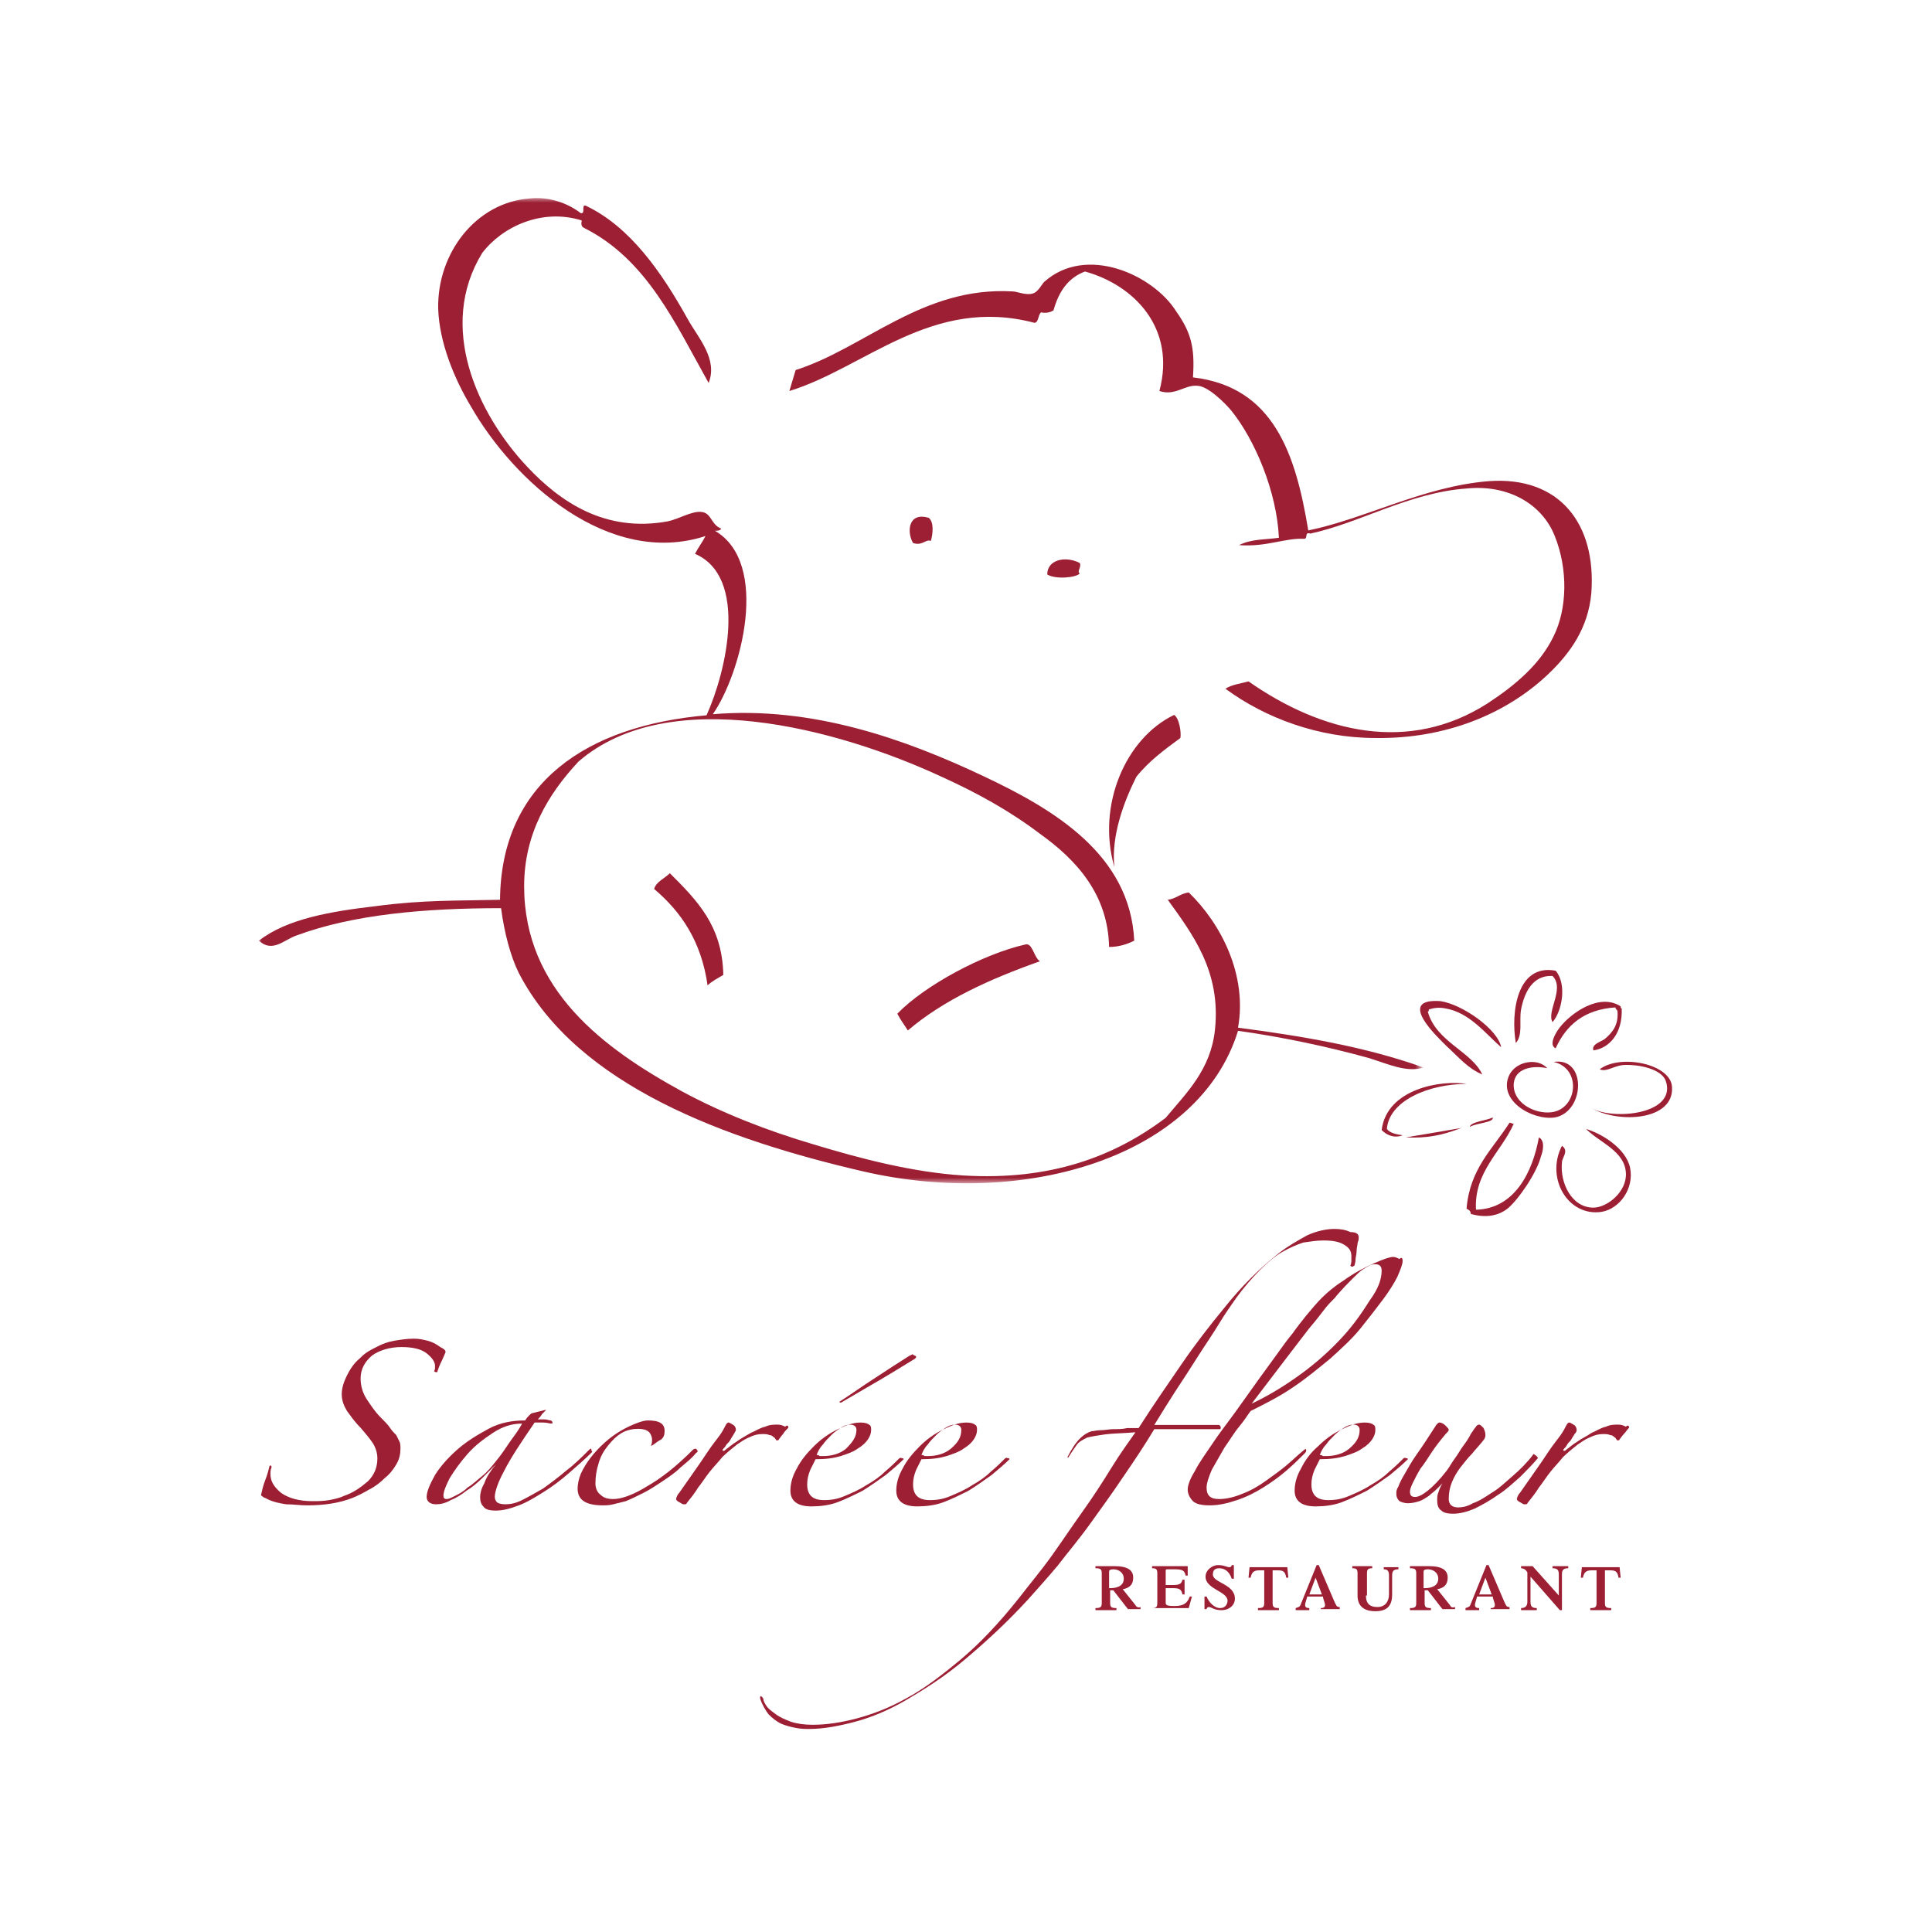 <?xml version="1.0" encoding="utf-8"?>
<!-- Generator: Adobe Illustrator 22.1.0, SVG Export Plug-In . SVG Version: 6.00 Build 0)  -->
<svg version="1.1" id="Layer_1" xmlns="http://www.w3.org/2000/svg" xmlns:xlink="http://www.w3.org/1999/xlink" x="0px" y="0px"
	 viewBox="0 0 184.3 184.3" style="enable-background:new 0 0 184.3 184.3;" xml:space="preserve">
<style type="text/css">
	.st0{filter:url(#Adobe_OpacityMaskFilter);}
	.st1{fill:#FFFFFF;}
	.st2{mask:url(#mask-2_1_);fill:#9C1F34;}
	.st3{fill:#9C1F34;}
</style>
<title>logo_sakure</title>
<desc>Created with Sketch.</desc>
<g id="TOP">
	<g id="SLIDER" transform="translate(-144, -2752)">
		<g transform="translate(0, 2608)">
			<g id="サクレ">
				<g id="logo_sakure" transform="translate(144, 144)">
					<g id="Page-1">
						<g id="Group-3" transform="translate(0, 0.233)">
							<g id="Clip-2">
							</g>
							<defs>
								<filter id="Adobe_OpacityMaskFilter" filterUnits="userSpaceOnUse" x="24.5" y="18.6" width="111.2" height="94.1">
									<feColorMatrix  type="matrix" values="1 0 0 0 0  0 1 0 0 0  0 0 1 0 0  0 0 0 1 0"/>
								</filter>
							</defs>
							<mask maskUnits="userSpaceOnUse" x="24.5" y="18.6" width="111.2" height="94.1" id="mask-2_1_">
								<g class="st0">
									<polygon id="path-1_1_" class="st1" points="24.5,112.8 24.5,18.6 135.7,18.6 135.7,112.8 									"/>
								</g>
							</mask>
							<path id="Fill-1" class="st2" d="M55.4,20.1c0.5,0.1,0-0.9,0.5-0.7c4.2,2,7.2,6.3,9.7,10.8c1,1.8,2.9,3.8,2,6.1
								c-3.2-5.7-5.9-11.8-11.9-14.8c-0.2-0.1-0.3-0.3-0.2-0.7c-3.8-1.2-7.6,0.6-9.5,3.1c-4.3,7-0.5,15.3,4.3,20.4
								c3.1,3.3,7.4,6.3,13.4,5.2c1-0.2,2.3-1,3.2-0.9c1,0.1,0.9,1.2,1.9,1.6c-0.1,0.2-0.4,0.2-0.6,0.2c5.3,3.1,2.5,13.6-0.2,17.5
								c9.5-0.8,18.4,2.4,25.8,5.9c6.8,3.2,14,7.5,14.4,15.7c-0.6,0.3-1.4,0.6-2.4,0.6c-0.1-5-3.1-8.3-6.6-10.8
								c-2.9-2.2-6-3.9-9.3-5.4c-10.1-4.7-26.1-8.9-34.7-1.5c-2.9,3.1-5.2,6.9-5.2,11.9c0,9.9,7.6,15.5,15.1,19.6
								c3.7,2,8,3.7,12.4,5c4.6,1.4,9.6,2.7,14.4,3c8.3,0.5,14.4-1.8,19.3-5.5c2-2.4,4.3-4.6,4.7-8.4c0.6-5.6-2.2-9.2-4.5-12.4
								c0.8-0.1,1.2-0.6,2-0.7c3.1,3,5.6,7.9,4.7,12.9c6.1,0.8,12.1,1.8,17.7,3.8c-1.6,0.5-3.3-0.3-5.2-0.9c-4-1.1-8.2-2-12.5-2.6
								c-3.7,12-20.3,17-35.8,13.4c-12.9-3-27.2-8.1-32.8-18.9c-0.8-1.6-1.4-3.9-1.7-6.2c-7.3,0-14.1,0.6-19.5,2.6
								c-1.2,0.4-2.3,1.7-3.6,0.5c2.7-2.1,6.9-2.8,11.2-3.3c4.5-0.6,7.8-0.5,11.8-0.6C47.8,74.4,56,69,67.4,68
								c1.9-4.2,4-13.2-1.1-15.4c0.3-0.6,0.7-1.1,1-1.7c-9.2,3-18.3-5.2-22.4-12.4c-1.5-2.5-3-6-3.1-9.3c-0.1-5.3,3.6-10.1,8.7-10.5
								C52.3,18.5,54.1,19.1,55.4,20.1"/>
						</g>
						<path id="Fill-4" class="st3" d="M113.8,36c7.7,0.9,9.8,7.3,11,14.6c5.4-1.1,11-4.2,17.2-4.7c6.8-0.5,10.3,4.1,9.8,10.7
							c-0.3,3.3-2,5.7-4.1,7.7c-4,3.8-9.8,6.2-16.5,6.1c-5.4,0-10.5-1.9-14.3-4.7c0.6-0.4,1.5-0.5,2.2-0.7c7,4.9,15.3,6.9,22.8,2.1
							c2.6-1.7,5-3.7,6.3-6.4c1.3-2.6,1.4-6.4,0.1-9.6c-1.2-3-4.4-4.9-8.4-4.5c-5.5,0.4-10.2,3.3-14.9,4.3c-0.6-0.2-0.2,0.5-0.6,0.5
							c-1.8-0.1-3.6,0.8-6.2,0.6c1.2-0.6,2.4-0.5,3.8-0.7c-0.2-4.4-2.3-9.4-4.6-12.2c-0.6-0.7-2.2-2.3-3.2-2.3
							c-1.2-0.1-2.1,1-3.6,0.5c1.6-6-2.4-10.1-7.1-11.4c-1.6,0.6-2.5,1.9-3,3.7c-0.3,0.2-0.7,0.3-1.2,0.2c-0.3,0.3-0.2,0.9-0.6,1
							c-9.8-2.6-16.2,4.3-23.4,6.5c0.2-0.7,0.4-1.3,0.6-2c6.6-2.1,12.1-8,20.7-7.5c0.4,0,1.3,0.4,1.9,0.2c0.5-0.1,0.9-0.9,1.1-1.1
							c4-3.6,10.4-0.7,12.6,2.8C113.6,31.7,114,33.1,113.8,36"/>
						<path id="Fill-6" class="st3" d="M88.6,49.4c0.5,0.4,0.4,1.5,0.2,2.2c-0.5-0.2-0.8,0.5-1.7,0.2C86.5,50.8,86.6,48.8,88.6,49.4
							"/>
						<path id="Fill-8" class="st3" d="M103,53.7c0.2,0.4-0.3,0.8,0,1c-0.3,0.4-2.3,0.6-3.1,0.1C99.9,53.4,101.6,53,103,53.7"/>
						<path id="Fill-10" class="st3" d="M106.3,82.7c-1.7-5.9,1.1-12.3,5.7-14.5c0.5,0.3,0.7,1.7,0.6,2.2c-1.5,1.1-3,2.2-4.2,3.7
							C107.2,76.5,106,79.7,106.3,82.7"/>
						<path id="Fill-12" class="st3" d="M69,93c-0.5,0.3-1.1,0.6-1.5,1c-0.6-4.2-2.5-7-5.1-9.2c0.2-0.7,1-1,1.5-1.5
							C66.5,85.9,68.9,88.3,69,93"/>
						<path id="Fill-14" class="st3" d="M99.2,91.7c-4.8,1.7-9.2,3.7-12.6,6.6c-0.3-0.5-0.7-1-1-1.6c2.6-2.7,8.2-5.7,12.2-6.6
							C98.5,89.9,98.6,91.3,99.2,91.7"/>
						<path id="Fill-16" class="st3" d="M148.4,92.6c1.1,1.3,0.6,3.9-0.3,4.9c-0.6-1,1.2-3.2,0-4.4c-1.9-0.1-2.7,1.6-3,3.2
							c-0.2,1.1,0.2,2.4-0.5,3.2C144.1,96.6,144.7,91.9,148.4,92.6"/>
						<path id="Fill-18" class="st3" d="M152,100.2c-0.2-0.6,0.7-0.8,1.1-1.1c0.7-0.6,1.3-1.3,1.2-2.6c0-0.2-0.2-0.2-0.2-0.4
							c-3,0.2-4.7,1.7-5.7,3.9c-0.7-0.3,0-1.5,0.4-2c1.1-1.4,3.8-3.3,5.8-2c0,0.1,0,0.2,0.1,0.2C154.8,98.6,153.5,100,152,100.2"/>
						<path id="Fill-20" class="st3" d="M143.2,99.9c-1.5-1.3-3-3.3-5.3-3.7c-0.5-0.1-1-0.1-1.6,0.1c0,0.1,0,0.2-0.1,0.2
							c0.8,2.9,4.2,3.8,5.2,6c-1.4-0.6-2.2-1.6-3.4-2.7c-0.8-0.8-4.9-4.6-0.6-4.3C139.5,95.8,142.9,98.2,143.2,99.9"/>
						<path id="Fill-22" class="st3" d="M147.6,101.9c-1.4-0.3-3.1,0-3.2,1.5c-0.1,1.8,2,2.9,3.6,2.7c2.5-0.3,2.9-4.2,0.2-4.8
							c3.2-0.5,3,4.8,0.1,5.3c-2.2,0.3-5.5-1.7-4.3-4.1C144.7,101.2,146.7,100.9,147.6,101.9"/>
						<path id="Fill-24" class="st3" d="M139.9,103.4c-3.6,0-7.4,1.6-7.6,4.3c0.3,0.4,0.9,0.5,1.5,0.6c-0.8,0.3-1.5,0-2-0.5
							C132.3,103.8,137.6,103,139.9,103.4"/>
						<path id="Fill-26" class="st3" d="M144,107.1c0.2,0,0.2,0.1,0.4,0.1c-1.2,2.7-3.8,4.6-3.6,8.2c3.7-0.1,5.4-3.6,6-6.9
							c0.6,0.3,0.4,1.3,0.2,1.8c-0.4,1.6-2.2,4.2-3.2,5c-0.9,0.7-2.1,0.9-3.5,0.5c0-0.3-0.2-0.4-0.4-0.5
							C140.2,111.5,142.4,109.6,144,107.1"/>
						<path id="Fill-28" class="st3" d="M139.4,107.6c-1.8,0.7-3.3,1-5.3,0.9C135.9,108.2,137.7,107.9,139.4,107.6"/>
						<path id="Fill-30" class="st3" d="M149,109.3c0.7,0.5,0,1.1,0,1.6c-0.2,1.9,0.9,4.3,3,4.3c1.3,0,3.2-1.5,3.1-3.3
							c-0.1-2.1-2.5-2.9-3.8-4.2c1.4,0.4,3.8,1.8,4.2,3.7c0.4,2-1,3.9-2.7,4.2C149.6,116.1,147.4,112.4,149,109.3"/>
						<path id="Fill-32" class="st3" d="M151.8,105.7c2.1,1.2,8.2,0.6,7.1-2.6c-0.4-1.1-2.5-1.6-4.1-1.5c-0.9,0.1-1.6,0.7-2.2,0.4
							c2-1.5,6.8-0.5,6.9,1.7C159.7,106.9,154.4,107.2,151.8,105.7"/>
						<path id="Fill-34" class="st3" d="M142.4,106.6c0.1,0.5-1.5,0.5-2.2,0.9C140.3,107,141.8,106.9,142.4,106.6"/>
						<path id="Fill-36" class="st3" d="M42.5,129c-0.1,0.2-0.2,0.5-0.4,0.9c-0.2,0.4-0.3,0.7-0.4,1c-0.1,0-0.2,0-0.3-0.1
							c0.1-0.1,0.1-0.3,0.1-0.5c0-0.4-0.3-0.8-0.8-1.2c-0.5-0.4-1.3-0.6-2.4-0.6c-1.1,0-2.1,0.3-2.8,0.8c-0.7,0.6-1.1,1.3-1.1,2.2
							c0,0.7,0.2,1.4,0.6,2c0.4,0.6,0.8,1.2,1.3,1.7c0.4,0.4,0.7,0.7,0.9,1c0.2,0.3,0.4,0.5,0.6,0.7c0.1,0.2,0.2,0.4,0.3,0.6
							c0.1,0.2,0.1,0.4,0.1,0.7c0,0.5-0.1,1-0.4,1.5c-0.3,0.5-0.6,0.9-1.1,1.3c-0.4,0.4-0.9,0.8-1.5,1.1c-0.5,0.3-1.1,0.6-1.6,0.8
							c-1.3,0.5-2.7,0.7-4.3,0.7c-0.7,0-1.3-0.1-2-0.1c-0.6-0.1-1.2-0.2-1.8-0.5c-0.1-0.1-0.3-0.1-0.4-0.2c-0.1-0.1-0.2-0.1-0.2-0.2
							c0.1-0.4,0.2-0.9,0.4-1.4c0.2-0.5,0.3-0.9,0.4-1.3c0,0,0-0.1,0.1-0.1c0.1,0,0.1,0.1,0.1,0.2c-0.1,0.2-0.1,0.4-0.1,0.6
							c0,0.7,0.3,1.2,1,1.8c0.7,0.5,1.7,0.8,3,0.8c0.5,0,1,0,1.6-0.1c0.5-0.1,1-0.2,1.4-0.4c0.9-0.3,1.6-0.8,2.3-1.4
							c0.6-0.6,0.9-1.3,0.9-2.2c0-0.4-0.1-0.8-0.3-1.2c-0.2-0.4-0.7-1-1.3-1.7c-0.6-0.6-1-1.2-1.3-1.6c-0.3-0.5-0.5-1-0.5-1.6
							c0-0.6,0.2-1.2,0.5-1.8c0.3-0.6,0.7-1.2,1.2-1.6c0.2-0.2,0.4-0.4,0.7-0.6c0.3-0.2,0.7-0.4,1.1-0.6c0.4-0.2,0.9-0.4,1.5-0.5
							c0.6-0.1,1.2-0.2,1.9-0.2c0.5,0,0.9,0.1,1.3,0.2c0.4,0.1,0.8,0.3,1.2,0.6C42.4,128.7,42.5,128.8,42.5,129"/>
						<path id="Fill-38" class="st3" d="M49.8,135.8c-1,0-1.9,0.3-2.8,0.9c-0.9,0.6-1.7,1.2-2.4,2c-0.7,0.8-1.2,1.5-1.7,2.3
							c-0.4,0.8-0.6,1.3-0.6,1.7c0,0.2,0.1,0.3,0.3,0.3c0.2,0,0.4-0.1,0.8-0.3c0.4-0.2,0.8-0.4,1.2-0.8c0.5-0.3,0.9-0.7,1.4-1.1
							c0.5-0.4,0.9-0.9,1.3-1.4c0.5-0.6,0.9-1.2,1.3-1.8C49.1,136.9,49.5,136.4,49.8,135.8L49.8,135.8z M56.5,138.5
							c-0.7,0.7-1.4,1.3-2.2,2c-0.8,0.7-1.6,1.3-2.4,1.8c-0.8,0.5-1.6,1-2.4,1.3c-0.8,0.3-1.5,0.5-2.2,0.5c-0.6,0-1-0.1-1.2-0.4
							c-0.2-0.2-0.3-0.5-0.3-0.9c0-0.3,0.1-0.8,0.4-1.3c0.2-0.6,0.6-1.2,1.1-1.8c-0.4,0.4-0.8,0.8-1.3,1.3c-0.5,0.5-1,0.9-1.5,1.2
							c-0.5,0.4-1,0.7-1.5,0.9c-0.5,0.3-1,0.4-1.4,0.4c-0.6,0-0.9-0.3-0.9-0.7c0-0.5,0.3-1.2,0.8-2.1c0.5-0.8,1.2-1.6,2.1-2.4
							c0.9-0.8,1.9-1.4,3-2c1.1-0.6,2.3-0.8,3.5-0.8c0.1-0.2,0.3-0.4,0.4-0.5c0.1-0.1,0.2-0.2,0.3-0.2l1.2-0.3l0.1,0
							c-0.1,0.1-0.3,0.3-0.4,0.4c-0.1,0.2-0.3,0.4-0.4,0.5c0.1,0,0.4,0,0.6,0c0.3,0,0.5,0.1,0.6,0.1c0.1,0,0.2,0.1,0.2,0.2
							c0,0.1,0,0.1-0.1,0.1c-0.2,0-0.4-0.1-0.8-0.1c-0.3,0-0.6,0-0.8,0c-1.3,1.9-2.3,3.4-2.9,4.6c-0.6,1.1-0.9,2-0.9,2.5
							c0,0.2,0.1,0.4,0.2,0.5c0.1,0.1,0.4,0.2,0.8,0.2c0.5,0,1-0.1,1.6-0.4c0.6-0.3,1.3-0.7,2-1.1c0.7-0.5,1.5-1.1,2.2-1.7
							c0.8-0.6,1.5-1.3,2.2-2c0.1-0.1,0.1-0.1,0.2-0.1C56.4,138.4,56.5,138.5,56.5,138.5L56.5,138.5z"/>
						<path id="Fill-40" class="st3" d="M66.4,138.6c-0.4,0.5-0.9,0.9-1.5,1.4c-0.5,0.5-1.1,0.9-1.7,1.3c-0.6,0.4-1.2,0.8-1.8,1.1
							c-0.6,0.3-1.2,0.6-1.7,0.8c-0.4,0.1-0.8,0.2-1.2,0.3c-0.4,0.1-0.7,0.1-1,0.1c-1.6,0-2.4-0.5-2.4-1.6c0-0.4,0.1-0.9,0.3-1.4
							c0.5-1.1,1.3-2.1,2.3-3c1-0.9,2.1-1.5,3.2-1.9c0.3-0.1,0.6-0.2,0.9-0.2c1.1,0,1.6,0.3,1.6,1c0,0.4-0.1,0.6-0.3,0.8
							c-0.2,0.1-0.5,0.3-0.9,0.6l-0.1,0c0.1-0.2,0.1-0.4,0.1-0.6c0-0.2-0.1-0.5-0.3-0.7c-0.2-0.2-0.6-0.3-1-0.3
							c-0.5,0-1.1,0.1-1.6,0.4c-0.5,0.3-0.9,0.7-1.3,1.2c-0.4,0.5-0.7,1-0.9,1.7c-0.2,0.6-0.3,1.3-0.3,1.9c0,0.5,0.2,0.9,0.5,1.1
							c0.3,0.3,0.7,0.4,1.2,0.4c0.8,0,1.9-0.4,3.2-1.2c1.4-0.8,2.8-1.9,4.4-3.5c0.1-0.1,0.2-0.1,0.3-0.1
							C66.6,138.4,66.6,138.5,66.4,138.6"/>
						<path id="Fill-42" class="st3" d="M75.2,136.2c-0.2,0.2-0.4,0.4-0.5,0.6c-0.2,0.2-0.3,0.4-0.4,0.5c0,0.1-0.1,0.1-0.2,0.1
							c0,0-0.1,0-0.1-0.1c-0.1-0.1-0.1-0.2-0.2-0.2c-0.1-0.1-0.2-0.2-0.4-0.2c-0.2-0.1-0.4-0.1-0.7-0.1c-0.4,0-0.8,0.1-1.2,0.3
							c-0.5,0.2-0.9,0.5-1.2,0.7c-0.5,0.4-1,0.8-1.4,1.2c-0.4,0.5-0.8,0.9-1.2,1.4c-0.4,0.5-0.7,1-1.1,1.5c-0.3,0.5-0.7,1-1.1,1.5
							c0,0.1-0.1,0.1-0.3,0.1c-0.1,0-0.2-0.1-0.4-0.2c-0.2-0.1-0.3-0.2-0.3-0.3c0-0.1,0.1-0.4,0.3-0.6c0.5-0.7,0.9-1.3,1.4-2
							c0.5-0.7,0.9-1.3,1.3-1.9c0.4-0.6,0.8-1.1,1.1-1.5c0.3-0.4,0.5-0.8,0.6-1c0.1-0.2,0.2-0.3,0.3-0.3c0.1,0,0.2,0.1,0.4,0.2
							c0.2,0.1,0.3,0.3,0.3,0.5c0,0.1-0.1,0.2-0.2,0.4c-0.1,0.2-0.2,0.3-0.3,0.5c-0.1,0.2-0.2,0.3-0.4,0.5c-0.1,0.2-0.2,0.3-0.3,0.4
							c-0.1,0.1-0.1,0.2,0,0.2c0.1,0,0.1,0,0.2-0.1c0.3-0.2,0.6-0.5,1.1-0.8c0.4-0.3,0.8-0.5,1.3-0.8c0.5-0.2,0.9-0.5,1.4-0.6
							c0.4-0.2,0.8-0.2,1.2-0.2c0.3,0,0.5,0.1,0.7,0.2C75.1,135.9,75.2,136,75.2,136.2"/>
						<path id="Fill-44" class="st3" d="M87.4,129.4c0,0,0,0.1-0.1,0.2c-1,0.6-2.1,1.3-3.3,2c-1.2,0.7-2.4,1.4-3.6,2.1
							c-0.1,0.1-0.2,0.1-0.3,0.1c0,0,0-0.1,0-0.1c1.1-0.7,2.2-1.5,3.3-2.2c1.2-0.8,2.3-1.5,3.4-2.2c0.1,0,0.2-0.1,0.2-0.1
							c0.1,0,0.1,0,0.2,0.1C87.3,129.3,87.4,129.4,87.4,129.4 M81.7,136.4c0-0.3-0.2-0.5-0.6-0.5c-0.3,0-0.6,0.1-0.9,0.3
							c-0.3,0.2-0.6,0.4-0.9,0.7c-0.3,0.3-0.6,0.6-0.8,0.9c-0.3,0.3-0.5,0.7-0.6,1c0.1,0,0.2,0,0.3,0.1c0.1,0,0.3,0,0.3,0
							c0.8,0,1.6-0.2,2.2-0.7C81.3,137.6,81.7,137.1,81.7,136.4 M86.2,139.2c-0.5,0.5-1.1,1-1.7,1.5c-0.7,0.5-1.4,1-2.2,1.5
							c-0.8,0.4-1.6,0.8-2.4,1.1c-0.8,0.3-1.7,0.4-2.5,0.4c-1.3,0-2-0.5-2-1.5c0-0.7,0.2-1.4,0.6-2.1c0.4-0.8,1-1.5,1.6-2.1
							c0.7-0.7,1.4-1.2,2.2-1.6c0.8-0.4,1.5-0.7,2.3-0.7c0.4,0,0.7,0.1,0.8,0.2c0.2,0.1,0.2,0.3,0.2,0.5c0,0.3-0.1,0.6-0.3,0.9
							c-0.2,0.3-0.5,0.6-1,0.9c-0.4,0.3-1,0.5-1.6,0.7c-0.7,0.2-1.4,0.3-2.4,0.3c-0.1,0.2-0.3,0.6-0.5,1c-0.2,0.5-0.3,0.9-0.3,1.4
							c0,1,0.5,1.5,1.6,1.5c0.7,0,1.3-0.1,2-0.4c0.7-0.3,1.4-0.6,2-1c0.7-0.4,1.3-0.8,1.8-1.3c0.6-0.5,1-0.9,1.4-1.3
							c0.1,0,0.1-0.1,0.2,0C86.1,139.1,86.2,139.1,86.2,139.2"/>
						<path id="Fill-46" class="st3" d="M91.7,136.4c0-0.3-0.2-0.5-0.6-0.5c-0.3,0-0.6,0.1-0.9,0.3c-0.3,0.2-0.6,0.4-0.9,0.7
							c-0.3,0.3-0.6,0.6-0.8,0.9c-0.3,0.3-0.5,0.7-0.6,1c0.1,0,0.2,0,0.3,0.1c0.1,0,0.3,0,0.3,0c0.8,0,1.6-0.2,2.2-0.7
							C91.4,137.6,91.7,137.1,91.7,136.4 M96.3,139.2c-0.5,0.5-1.1,1-1.7,1.5c-0.7,0.5-1.4,1-2.2,1.5c-0.8,0.4-1.6,0.8-2.4,1.1
							c-0.8,0.3-1.7,0.4-2.5,0.4c-1.3,0-2-0.5-2-1.5c0-0.7,0.2-1.4,0.6-2.1c0.4-0.8,1-1.5,1.6-2.1c0.7-0.7,1.4-1.2,2.2-1.6
							c0.8-0.4,1.5-0.7,2.3-0.7c0.4,0,0.7,0.1,0.8,0.2c0.2,0.1,0.2,0.3,0.2,0.5c0,0.3-0.1,0.6-0.3,0.9c-0.2,0.3-0.5,0.6-1,0.9
							c-0.4,0.3-1,0.5-1.6,0.7c-0.7,0.2-1.4,0.3-2.4,0.3c-0.1,0.2-0.3,0.6-0.5,1c-0.2,0.5-0.3,0.9-0.3,1.4c0,1,0.5,1.5,1.6,1.5
							c0.7,0,1.3-0.1,2-0.4c0.7-0.3,1.4-0.6,2-1c0.7-0.4,1.3-0.8,1.8-1.3c0.6-0.5,1-0.9,1.4-1.3c0.1,0,0.1-0.1,0.2,0
							C96.2,139.1,96.3,139.1,96.3,139.2"/>
						<g id="Group-50" transform="translate(39.312, 80.532)">
							<path id="Fill-48" class="st3" d="M90.3,37.5c0,0.1,0,0.3-0.1,0.5c0,0.2-0.1,0.5-0.1,0.8c0,0.3-0.1,0.6-0.1,0.8
								c0,0.3-0.1,0.5-0.1,0.6c-0.1,0-0.1,0.1-0.2,0.1c-0.1,0-0.1,0-0.2-0.1c0.1-0.2,0.1-0.4,0.1-0.5c0-0.1,0-0.3,0-0.4
								c0-0.5-0.2-0.8-0.7-1.1c-0.5-0.3-1.1-0.4-2-0.4c-0.6,0-1.2,0.1-1.9,0.2c-0.6,0.2-1.3,0.5-2,0.9c-0.7,0.4-1.4,1-2.1,1.7
								c-0.7,0.7-1.5,1.6-2.3,2.7c-0.4,0.6-1,1.4-1.6,2.4c-0.6,1-1.3,2-2,3.1c-0.7,1.1-1.4,2.2-2.2,3.4c-0.7,1.1-1.4,2.2-2,3.2
								c0.3,0,0.7,0,1.3,0c0.6,0,1.2,0,1.8,0h1.7H77c0.1,0.1,0.2,0.2,0.1,0.4h-0.9c-0.5,0-1,0-1.6,0c-0.6,0-1.3,0-2,0
								c-0.7,0-1.3,0-1.8,0c-0.9,1.5-1.9,3-3,4.6c-1,1.5-2.1,3-3.1,4.4c-1,1.4-2.1,2.7-3.1,4c-1,1.2-2,2.3-2.8,3.2
								c-2.1,2.3-4.2,4.2-6.1,5.8c-1.9,1.6-3.8,2.8-5.5,3.8c-1.7,1-3.4,1.7-4.9,2.1c-1.5,0.4-3,0.7-4.4,0.7c-0.4,0-0.8,0-1.3-0.1
								c-0.5-0.1-0.9-0.2-1.4-0.4c-0.4-0.2-0.8-0.5-1.2-0.9c-0.3-0.4-0.6-0.9-0.8-1.5c0-0.2,0-0.3,0.1-0.2c0.1,0,0.1,0.1,0.2,0.2
								c0,0.2,0.1,0.4,0.3,0.7c0.2,0.3,0.5,0.5,0.9,0.8c0.4,0.3,0.9,0.5,1.4,0.7c0.6,0.2,1.3,0.3,2.1,0.3c1.3,0,2.7-0.2,4.2-0.6
								c1.5-0.4,3.1-1,4.7-1.9c1.7-0.9,3.4-2.2,5.2-3.7c1.8-1.5,3.7-3.5,5.6-5.9c1-1.3,2.1-2.6,3.1-4c1-1.4,2-2.9,3-4.3
								c1-1.4,1.9-2.8,2.7-4.1c0.8-1.3,1.6-2.4,2.3-3.4c-1.2,0.1-2.2,0.1-2.9,0.2c-0.7,0.1-1.3,0.2-1.7,0.3c-0.4,0.2-0.8,0.4-1,0.7
								c-0.2,0.3-0.5,0.7-0.8,1.2l-0.1,0c0.4-0.8,0.8-1.4,1.2-1.8c0.4-0.4,0.8-0.6,1.1-0.7c0.2,0,0.5-0.1,0.9-0.1
								c0.4,0,0.8-0.1,1.2-0.1c0.4,0,0.9,0,1.3-0.1c0.4,0,0.8,0,1.1,0c1.4-2.2,2.8-4.2,4.1-6.1c1.3-1.9,2.7-3.7,4.1-5.4
								c0.8-1,1.6-1.9,2.5-2.8c0.9-0.9,1.8-1.7,2.7-2.4c0.9-0.7,1.8-1.2,2.7-1.7c0.9-0.4,1.8-0.6,2.6-0.6c0.6,0,1.1,0.1,1.5,0.3
								C90.1,37,90.3,37.2,90.3,37.5"/>
						</g>
						<path id="Fill-51" class="st3" d="M131.8,121.2c0-0.4-0.2-0.6-0.6-0.6c-0.1,0-0.3,0-0.5,0.1c-0.2,0.1-0.4,0.2-0.7,0.4
							c-0.3,0.2-0.6,0.5-1,0.9c-0.4,0.4-0.9,0.9-1.5,1.6c-0.2,0.3-0.6,0.6-1,1.1c-0.4,0.5-0.9,1.2-1.6,2c-0.6,0.8-1.4,1.8-2.3,3
							c-0.9,1.2-2,2.6-3.2,4.2c1.7-0.8,3.3-1.8,4.8-2.9c1.5-1.1,2.8-2.3,3.9-3.5c1.1-1.2,1.9-2.4,2.6-3.5
							C131.5,122.9,131.8,122,131.8,121.2 M133.8,120.3c0,0.3-0.2,0.8-0.5,1.5c-0.3,0.6-0.8,1.4-1.4,2.2c-0.6,0.8-1.3,1.7-2.1,2.7
							c-0.8,1-1.8,1.9-2.9,2.9c-1.1,0.9-2.3,1.9-3.5,2.7c-1.3,0.9-2.7,1.6-4.1,2.3c-0.3,0.4-0.6,0.9-1.1,1.5c-0.5,0.6-0.9,1.3-1.4,2
							c-0.4,0.7-0.8,1.4-1.2,2.1c-0.3,0.7-0.5,1.3-0.5,1.7c0,0.8,0.4,1.1,1.2,1.1c0.7,0,1.5-0.2,2.2-0.5c0.8-0.3,1.5-0.7,2.2-1.2
							c0.7-0.5,1.4-1,2-1.5c0.6-0.5,1.1-1,1.6-1.4c0.2-0.2,0.3-0.2,0.3-0.1c0,0.1,0,0.2-0.1,0.3c-0.5,0.5-1.1,1.1-1.8,1.7
							c-0.7,0.6-1.4,1.1-2.2,1.6c-0.8,0.5-1.6,0.9-2.5,1.2c-0.9,0.3-1.7,0.5-2.6,0.5c-0.7,0-1.3-0.1-1.6-0.4
							c-0.3-0.3-0.5-0.7-0.5-1.1c0-0.4,0.2-1,0.7-1.8c0.4-0.8,1-1.6,1.6-2.5c0.6-0.9,1.2-1.7,1.8-2.5c0.6-0.8,1-1.4,1.3-1.8
							c0.5-0.7,1-1.4,1.5-2.1c0.5-0.7,1.1-1.5,1.6-2.2c0.5-0.7,1-1.4,1.5-2c0.5-0.7,0.9-1.2,1.3-1.7c0.5-0.6,1-1.2,1.5-1.7
							c0.5-0.5,1.2-1.1,2-1.6c1.1-0.8,2.1-1.3,3-1.7c0.9-0.4,1.5-0.6,1.8-0.6c0.2,0,0.4,0.1,0.6,0.2
							C133.7,119.9,133.8,120,133.8,120.3"/>
						<path id="Fill-53" class="st3" d="M129.7,136.4c0-0.3-0.2-0.5-0.6-0.5c-0.3,0-0.6,0.1-0.9,0.3c-0.3,0.2-0.6,0.4-0.9,0.7
							c-0.3,0.3-0.6,0.6-0.8,0.9c-0.3,0.3-0.5,0.7-0.6,1c0.1,0,0.2,0,0.3,0.1c0.1,0,0.3,0,0.3,0c0.8,0,1.6-0.2,2.2-0.7
							C129.4,137.6,129.7,137.1,129.7,136.4 M134.3,139.2c-0.5,0.5-1.1,1-1.7,1.5c-0.7,0.5-1.4,1-2.2,1.5c-0.8,0.4-1.6,0.8-2.4,1.1
							c-0.8,0.3-1.7,0.4-2.5,0.4c-1.3,0-2-0.5-2-1.5c0-0.7,0.2-1.4,0.6-2.1c0.4-0.8,0.9-1.5,1.6-2.1c0.7-0.7,1.4-1.2,2.2-1.6
							c0.8-0.4,1.5-0.7,2.3-0.7c0.4,0,0.7,0.1,0.8,0.2c0.2,0.1,0.2,0.3,0.2,0.5c0,0.3-0.1,0.6-0.3,0.9c-0.2,0.3-0.5,0.6-1,0.9
							c-0.4,0.3-1,0.5-1.6,0.7c-0.7,0.2-1.4,0.3-2.4,0.3c-0.1,0.2-0.3,0.6-0.5,1c-0.2,0.5-0.3,0.9-0.3,1.4c0,1,0.5,1.5,1.6,1.5
							c0.7,0,1.3-0.1,2-0.4c0.7-0.3,1.4-0.6,2-1c0.7-0.4,1.3-0.8,1.8-1.3c0.6-0.5,1-0.9,1.4-1.3c0.1,0,0.1-0.1,0.2,0
							C134.2,139.1,134.3,139.1,134.3,139.2"/>
						<path id="Fill-55" class="st3" d="M146.7,139.1c-0.5,0.6-1.1,1.2-1.7,1.8c-0.7,0.6-1.3,1.2-2.1,1.7c-0.7,0.5-1.4,0.9-2.2,1.3
							c-0.7,0.3-1.4,0.5-2.1,0.5c-0.5,0-0.9-0.1-1.1-0.3c-0.3-0.2-0.4-0.5-0.4-1c0-0.2,0-0.5,0.1-0.7c0.1-0.3,0.2-0.6,0.4-0.9
							c-0.2,0.2-0.4,0.4-0.6,0.6c-0.2,0.2-0.5,0.4-0.7,0.6c-0.3,0.2-0.6,0.4-0.9,0.5c-0.3,0.1-0.7,0.2-1.1,0.2
							c-0.3,0-0.6-0.1-0.8-0.2c-0.2-0.2-0.3-0.4-0.3-0.7c0-0.2,0-0.4,0.2-0.7c0.1-0.3,0.3-0.7,0.6-1.2c0.3-0.5,0.6-1.1,1.1-1.8
							c0.5-0.7,1.1-1.6,1.8-2.7c0.1-0.2,0.3-0.4,0.4-0.4c0.2,0,0.4,0.1,0.6,0.3c0.2,0.2,0.3,0.3,0.3,0.4c0,0.1-0.1,0.2-0.3,0.4
							c-0.5,0.6-0.9,1.1-1.3,1.7c-0.4,0.6-0.7,1.1-1.1,1.6c-0.3,0.5-0.5,0.9-0.7,1.3c-0.2,0.4-0.3,0.7-0.3,0.9
							c0,0.4,0.2,0.5,0.5,0.5c0.3,0,0.7-0.2,1.2-0.6c0.5-0.4,1.1-1,1.8-1.9c0.3-0.4,0.5-0.8,0.8-1.2c0.3-0.4,0.5-0.8,0.8-1.2
							c0.3-0.4,0.5-0.7,0.7-1.1c0.2-0.3,0.4-0.6,0.5-0.7c0.1-0.2,0.3-0.2,0.3-0.2c0.1,0,0.2,0.1,0.4,0.3c0.1,0.2,0.2,0.4,0.2,0.7
							c0,0.2-0.1,0.4-0.2,0.5c-0.3,0.4-0.7,0.8-1.1,1.3c-0.4,0.4-0.7,0.8-1.1,1.3c-0.3,0.4-0.6,0.9-0.8,1.4c-0.2,0.5-0.3,1-0.3,1.6
							c0,0.5,0.3,0.8,0.9,0.8c0.4,0,0.9-0.1,1.4-0.4c0.6-0.2,1.2-0.6,1.8-1c0.7-0.4,1.3-1,2-1.6c0.7-0.6,1.4-1.3,2-2.1
							C146.6,138.9,146.7,139,146.7,139.1"/>
						<path id="Fill-57" class="st3" d="M155.4,136.2c-0.2,0.2-0.3,0.4-0.5,0.6c-0.2,0.2-0.3,0.4-0.4,0.5c0,0.1-0.1,0.1-0.2,0.1
							c0,0-0.1,0-0.1-0.1c-0.1-0.1-0.1-0.2-0.2-0.2c-0.1-0.1-0.2-0.2-0.4-0.2c-0.2-0.1-0.4-0.1-0.7-0.1c-0.4,0-0.8,0.1-1.2,0.3
							c-0.5,0.2-0.9,0.5-1.2,0.7c-0.5,0.4-1,0.8-1.4,1.2c-0.4,0.5-0.8,0.9-1.2,1.4c-0.4,0.5-0.7,1-1.1,1.5c-0.3,0.5-0.7,1-1.1,1.5
							c0,0.1-0.1,0.1-0.3,0.1c-0.1,0-0.2-0.1-0.4-0.2c-0.2-0.1-0.3-0.2-0.3-0.3c0-0.1,0.1-0.4,0.3-0.6c0.5-0.7,0.9-1.3,1.4-2
							c0.5-0.7,0.9-1.3,1.3-1.9c0.4-0.6,0.8-1.1,1.1-1.5c0.3-0.4,0.5-0.8,0.6-1c0.1-0.2,0.2-0.3,0.3-0.3c0.1,0,0.2,0.1,0.4,0.2
							c0.2,0.1,0.3,0.3,0.3,0.5c0,0.1,0,0.2-0.2,0.4c-0.1,0.2-0.2,0.3-0.3,0.5c-0.1,0.2-0.3,0.3-0.4,0.5c-0.1,0.2-0.2,0.3-0.3,0.4
							c-0.1,0.1-0.1,0.2,0,0.2c0.1,0,0.1,0,0.2-0.1c0.3-0.2,0.6-0.5,1.1-0.8c0.4-0.3,0.9-0.5,1.3-0.8c0.5-0.2,0.9-0.5,1.4-0.6
							c0.4-0.2,0.8-0.2,1.2-0.2c0.3,0,0.5,0.1,0.7,0.2C155.3,135.9,155.4,136,155.4,136.2"/>
						<path id="Fill-59" class="st3" d="M105.9,151.5c0.8,0,1.3-0.3,1.3-0.9c0-0.6-0.5-0.9-1-0.9c-0.3,0-0.4,0.1-0.4,0.2V151.5z
							 M105.9,152.9c0,0.4,0.1,0.5,0.6,0.5v0.2h-2v-0.2c0.5,0,0.6-0.1,0.6-0.5v-2.8c0-0.4-0.1-0.5-0.6-0.5v-0.2h1.8
							c1.3,0,1.8,0.4,1.8,1.1c0,0.7-0.4,1-1,1.1l1.2,1.5c0.1,0.2,0.3,0.3,0.5,0.2v0.2h-1.2l-1.4-1.8h-0.3V152.9z"/>
						<path id="Fill-61" class="st3" d="M109.9,153.6v-0.2c0.4,0,0.5-0.1,0.5-0.5v-2.8c0-0.4-0.1-0.5-0.5-0.5v-0.2h3.4l0,0.9h-0.2
							c-0.1-0.5-0.3-0.6-1.1-0.6h-0.6c-0.2,0-0.2,0-0.2,0.2v1.3h0.7c0.6,0,0.8-0.1,0.9-0.5h0.2v1.4h-0.2c-0.1-0.5-0.3-0.6-0.9-0.6
							h-0.7v1.4c0,0.2,0.1,0.3,0.8,0.3c0.7,0,1.2-0.1,1.5-0.9h0.2l-0.3,1.1H109.9z"/>
						<path id="Fill-63" class="st3" d="M114.9,152.3h0.2c0.2,0.5,0.7,1.1,1.3,1.1c0.5,0,0.7-0.4,0.7-0.7c0-0.9-2.1-1.1-2.1-2.3
							c0-0.6,0.6-1.1,1.2-1.1c0.6,0,0.8,0.2,1.1,0.2c0.1,0,0.2-0.1,0.2-0.2h0.2v1.3h-0.2c-0.2-0.6-0.6-1-1.2-1
							c-0.5,0-0.6,0.3-0.6,0.6c0,0.8,2.1,0.9,2.1,2.3c0,0.6-0.5,1.1-1.3,1.1c-0.7,0-0.9-0.3-1.2-0.3c-0.1,0-0.2,0.1-0.2,0.2h-0.2
							V152.3z"/>
						<path id="Fill-65" class="st3" d="M120,153.4c0.5,0,0.6-0.1,0.6-0.5v-3.1h-0.5c-0.5,0-0.7,0.2-0.8,0.7h-0.2l0.1-1h3.6l0.1,1
							h-0.2c-0.1-0.6-0.3-0.7-0.8-0.7h-0.5v3.1c0,0.4,0.1,0.5,0.6,0.5v0.2h-2V153.4z"/>
						<path id="Fill-67" class="st3" d="M126.1,152.1l-0.6-1.6l-0.6,1.6H126.1z M126,153.6v-0.2c0.3,0,0.4-0.1,0.4-0.3
							c0-0.2-0.2-0.6-0.2-0.8h-1.5c0,0.1-0.2,0.6-0.2,0.8c0,0.2,0.1,0.3,0.4,0.3v0.2h-1.3v-0.2c0.3-0.1,0.4-0.1,0.5-0.4l1.5-3.7h0.2
							l1.5,3.5c0.2,0.4,0.2,0.5,0.5,0.5v0.2H126z"/>
						<path id="Fill-69" class="st3" d="M130.3,152.2c0,0.7,0.3,1.1,1.1,1.1c0.7,0,1.1-0.5,1.1-1.2v-1.8c0-0.4-0.1-0.6-0.5-0.6v-0.2
							h1.4v0.2c-0.5,0-0.6,0.2-0.6,0.6v1.8c0,1-0.4,1.6-1.6,1.6c-1.1,0-1.7-0.5-1.7-1.5v-2.1c0-0.4-0.1-0.5-0.5-0.5v-0.2h1.9v0.2
							c-0.4,0-0.5,0.1-0.5,0.5V152.2z"/>
						<path id="Fill-71" class="st3" d="M135.9,151.5c0.8,0,1.3-0.3,1.3-0.9c0-0.6-0.5-0.9-1-0.9c-0.3,0-0.4,0.1-0.4,0.2V151.5z
							 M135.9,152.9c0,0.4,0.1,0.5,0.6,0.5v0.2h-2v-0.2c0.5,0,0.6-0.1,0.6-0.5v-2.8c0-0.4-0.1-0.5-0.6-0.5v-0.2h1.8
							c1.3,0,1.8,0.4,1.8,1.1c0,0.7-0.4,1-1,1.1l1.2,1.5c0.1,0.2,0.2,0.3,0.5,0.2v0.2h-1.2l-1.4-1.8h-0.3V152.9z"/>
						<path id="Fill-73" class="st3" d="M142.3,152.1l-0.6-1.6l-0.6,1.6H142.3z M142.2,153.6v-0.2c0.3,0,0.4-0.1,0.4-0.3
							c0-0.2-0.2-0.6-0.2-0.8h-1.5c0,0.1-0.2,0.6-0.2,0.8c0,0.2,0.1,0.3,0.4,0.3v0.2h-1.3v-0.2c0.3-0.1,0.4-0.1,0.5-0.4l1.5-3.7h0.2
							l1.5,3.5c0.2,0.4,0.2,0.5,0.5,0.5v0.2H142.2z"/>
						<path id="Fill-75" class="st3" d="M148.7,150.2c0-0.4-0.1-0.6-0.6-0.6v-0.2h1.5v0.2c-0.5,0-0.6,0.2-0.6,0.6v3.4h-0.2l-2.8-3.2
							v2.4c0,0.4,0.1,0.6,0.6,0.6v0.2h-1.5v-0.2c0.4,0,0.6-0.2,0.6-0.6V150c-0.1-0.2-0.3-0.4-0.6-0.4v-0.2h1.1l2.5,2.8V150.2z"/>
						<path id="Fill-77" class="st3" d="M151.7,153.4c0.5,0,0.6-0.1,0.6-0.5v-3.1h-0.5c-0.5,0-0.7,0.2-0.8,0.7h-0.2l0.1-1h3.6l0.1,1
							h-0.2c-0.1-0.6-0.3-0.7-0.8-0.7h-0.5v3.1c0,0.4,0.1,0.5,0.6,0.5v0.2h-2V153.4z"/>
					</g>
				</g>
			</g>
		</g>
	</g>
</g>
</svg>
